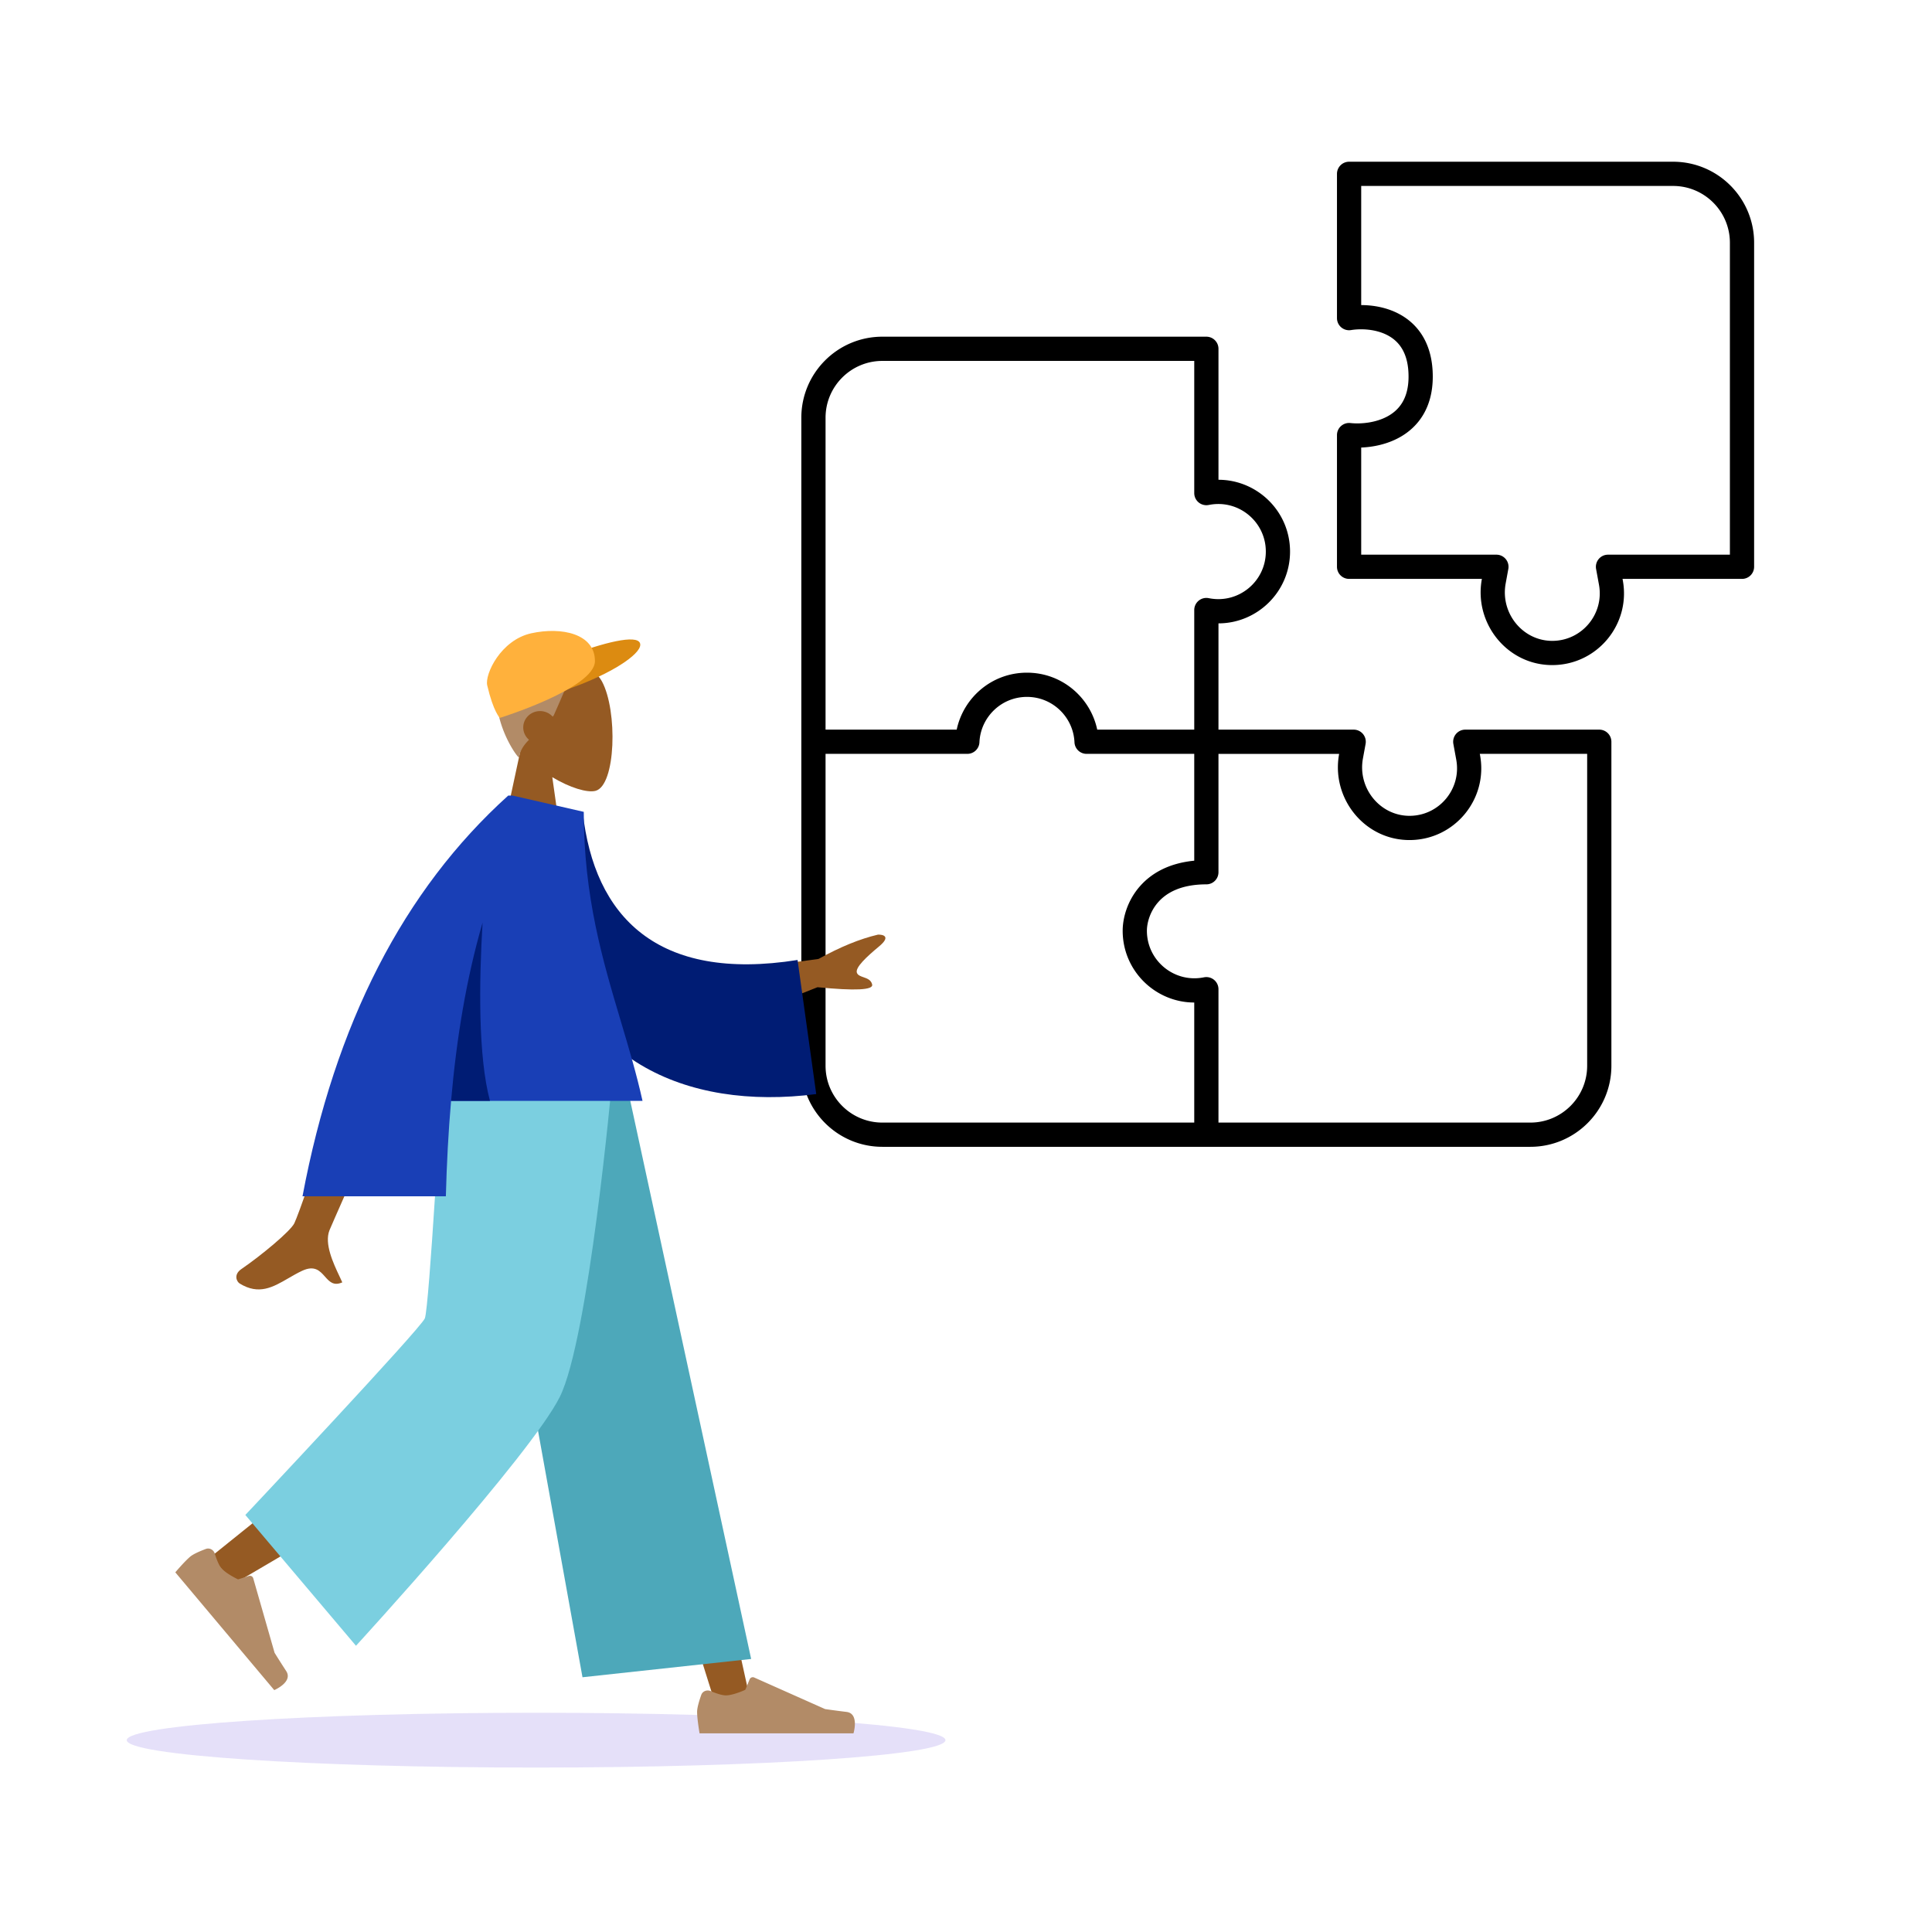 <svg xmlns="http://www.w3.org/2000/svg" width="564" height="564" fill="none"><path fill="#5232DB" d="M156.5 515.998c-65.998 0-119.5-3.582-119.5-8s53.502-8 119.5-8 119.5 3.582 119.5 8-53.502 8-119.5 8" opacity=".15"/><path fill="#000" fill-rule="evenodd" d="M390.297 50.748a3.536 3.536 0 0 1 3.536-3.536h94.572c13.071 0 23.666 10.597 23.666 23.668v94.58a3.535 3.535 0 0 1-3.535 3.535H473.66l.079.436c2.336 12.765-7.369 24.535-20.296 24.723-13.351.195-23.225-12.149-20.858-25.084l.013-.075h-38.765a3.536 3.536 0 0 1-3.536-3.535v-38.448a3.537 3.537 0 0 1 3.921-3.515c2.994.328 7.424-.048 10.952-2.016 3.253-1.814 6.021-5.103 6.021-11.542 0-6.971-2.84-10.287-5.986-11.994-3.456-1.876-7.824-2.071-10.804-1.586a3.535 3.535 0 0 1-4.104-3.49zm7.072 3.535v34.78c3.478.005 7.546.679 11.209 2.667 5.561 3.017 9.685 8.803 9.685 18.209 0 9.048-4.196 14.677-9.649 17.718-3.669 2.046-7.76 2.852-11.245 2.993v31.274h39.471a3.537 3.537 0 0 1 3.478 4.172l-.777 4.247c-1.602 8.753 5.107 16.867 13.799 16.741 8.561-.125 14.991-7.923 13.443-16.38l-.843-4.608a3.536 3.536 0 0 1 3.478-4.172H505V70.88c0-9.166-7.43-16.597-16.595-16.597zm-163.44 67.673c0-13.071 10.595-23.668 23.666-23.668h94.572a3.536 3.536 0 0 1 3.536 3.536v38.232c11.297.008 20.893 9.189 20.893 20.96 0 11.77-9.596 20.953-20.893 20.961L355.702 213h39.471a3.536 3.536 0 0 1 3.478 4.172l-.777 4.247c-1.601 8.753 5.109 16.868 13.8 16.741 8.56-.125 14.991-7.923 13.443-16.381l-.843-4.607a3.537 3.537 0 0 1 3.478-4.172h39.117a3.536 3.536 0 0 1 3.536 3.536v94.579c0 13.071-10.596 23.668-23.667 23.668H257.596c-13.072 0-23.667-10.597-23.667-23.668zM348.631 213v-34.912a3.535 3.535 0 0 1 4.167-3.479l.342.062.006.001c8.525 1.56 16.379-4.988 16.379-13.656s-7.855-15.216-16.38-13.655h-.004l-.341.062a3.536 3.536 0 0 1-4.169-3.478v-38.586h-91.036c-9.165 0-16.595 7.431-16.595 16.597V213h38.286c1.972-9.345 10.252-16.629 20.51-16.629s18.538 7.284 20.51 16.629zM241 220.071h41.391a3.537 3.537 0 0 0 3.533-3.382c.314-7.224 6.288-13.247 13.872-13.247s13.558 6.023 13.872 13.247a3.536 3.536 0 0 0 3.533 3.382h31.43v31.188c-7.324.706-12.461 3.61-15.832 7.436-3.782 4.292-5.061 9.428-5.061 13.006v.002c0 11.77 9.597 20.952 20.893 20.958v35.051h-91.035c-9.166 0-16.596-7.431-16.596-16.597zm114.702 107.641h91.036c9.165 0 16.596-7.43 16.596-16.597v-91.044h-31.341l.08.435c2.336 12.766-7.369 24.536-20.296 24.724-13.351.195-23.225-12.149-20.859-25.083l.014-.076h-35.23v34.558a3.537 3.537 0 0 1-3.535 3.536c-7.477 0-11.684 2.505-14.062 5.205-2.484 2.819-3.295 6.216-3.296 8.331v.002c0 8.668 7.855 15.215 16.379 13.654l.345-.063a3.537 3.537 0 0 1 4.169 3.478z" clip-rule="evenodd"/><path fill="#955A23" fill-rule="evenodd" d="M161.228 226.876c5.159 3.107 10.228 4.607 12.608 3.995 5.966-1.537 6.515-23.339 1.898-31.934-4.616-8.596-28.349-12.342-29.545 4.688-.416 5.91 2.069 11.185 5.74 15.489l-6.582 30.646h19.12z" clip-rule="evenodd"/><path fill="#B28B67" fill-rule="evenodd" d="M149.728 192.861c-10.356 9.152-.796 25.863 1.787 28.355.266-2.111 1.414-3.737 2.918-5.256a4.71 4.71 0 0 1-1.685-3.602c0-2.637 2.196-4.775 4.905-4.775 1.476 0 2.801.636 3.7 1.641q.166-.22.325-.447c3.187-7.162 4.78-11.141 4.78-11.141s2.39 0 7.967-.398c.398-.398.495-.712.398-1.194-.398-1.989-14.738-11.538-25.095-3.183" clip-rule="evenodd"/><path fill="#DC8B11" d="M186.822 187.732c1.015 2.517-6.641 8.013-18.296 12.446-11.654 4.434-21.928 6.784-22.942 4.267-1.015-2.516 7.61-8.15 19.265-12.584s20.959-6.646 21.973-4.129"/><path fill="#FFB13C" d="M173.677 192.981c0 7.953-27.754 16.592-27.754 16.592s-1.882-1.741-3.69-9.498c-.754-3.234 3.948-13.245 12.857-15.204 8.91-1.959 18.587.157 18.587 8.11"/><path fill="#955A23" fill-rule="evenodd" d="m143.753 315.809 39.102 98.856 26.226 83.575h10.356l-40.094-182.431z" clip-rule="evenodd"/><path fill="#955A23" fill-rule="evenodd" d="M135.88 315.809c-.417 34.738-6.489 81.509-7.459 83.674s-66.983 55.075-66.983 55.075l7.133 7.624s77.888-45.363 81.493-51.413 15.338-61.726 24.759-94.96z" clip-rule="evenodd"/><path fill="#B28B67" fill-rule="evenodd" d="M62.713 453.556c-.343-1.12-1.527-1.79-2.623-1.379-1.565.587-3.607 1.446-4.556 2.242-1.65 1.383-4.356 4.587-4.356 4.587l28.882 34.383s5.562-2.378 3.49-5.562a267 267 0 0 1-3.391-5.333l-6.235-21.757a1 1 0 0 0-1.264-.678l-3.158 1.001s-3.494-1.627-4.898-3.298c-.776-.924-1.447-2.755-1.891-4.206m144.74 40.112c-1.077-.457-2.351.018-2.74 1.121-.556 1.575-1.21 3.691-1.21 4.928 0 2.153.718 6.282.718 6.282h44.934s1.751-5.784-2.022-6.245c-3.774-.461-6.27-.833-6.27-.833l-20.694-9.215a1 1 0 0 0-1.331.532l-1.263 3.06s-3.493 1.628-5.677 1.628c-1.209 0-3.046-.665-4.445-1.258" clip-rule="evenodd"/><path fill="#4DA8BA" fill-rule="evenodd" d="m170.043 489.632 49.238-5.338-36.491-168.485h-44.1z" clip-rule="evenodd"/><path fill="#7BCFE0" fill-rule="evenodd" d="m71.623 442.258 32.297 38.185s51.026-55.667 59.497-72.646 15.23-91.988 15.23-91.988h-49.649s-3.692 65.99-4.978 69.061-52.397 57.388-52.397 57.388" clip-rule="evenodd"/><path fill="#955A23" fill-rule="evenodd" d="m238.941 279.94-31.454 4.286 5.643 14.077 25.523-10.108q16.502 1.626 15.959-.783c-.306-1.354-1.475-1.763-2.552-2.139-.839-.294-1.622-.567-1.897-1.253-.628-1.567 2.948-4.813 6.473-7.748s1.158-3.475-.329-3.432q-7.927 1.856-17.366 7.1M85.914 357.117c2.334-4.731 22.762-65.618 22.762-65.618l17.445.065s-28.693 64.498-29.922 67.54c-1.597 3.952 1.115 9.694 2.954 13.588.284.602.548 1.16.771 1.661-2.551 1.14-3.777-.238-5.069-1.692-1.46-1.641-3.004-3.378-6.639-1.689-1.404.653-2.733 1.425-4.032 2.179-4.485 2.604-8.606 4.996-14.21 1.542-.89-.548-1.863-2.61.49-4.222 5.861-4.015 14.308-11.041 15.45-13.354" clip-rule="evenodd"/><path fill="#001C74" fill-rule="evenodd" d="m156.46 236.232 13.659.909c3.363 30.399 21.686 49.601 62.71 43.1l5.451 39.148c-38.343 4.95-71.971-10.384-78.862-51.9-1.784-10.748-3.193-21.932-2.958-31.257" clip-rule="evenodd"/><path fill="#193FB6" fill-rule="evenodd" d="M88.307 349.232q14.224-75.602 60.048-116.979h1.355l.011.013L170.416 237c0 24.831 5.53 43.385 10.847 61.223 2.297 7.703 4.553 15.273 6.307 23.157h-55.891c-.788 9.032-1.271 18.316-1.523 27.852z" clip-rule="evenodd"/><path fill="#001C74" fill-rule="evenodd" d="M131.679 321.38c1.603-18.39 4.465-35.738 9.197-52.045-1.037 17.439-1.325 39.072 2.162 52.045z" clip-rule="evenodd"/></svg>